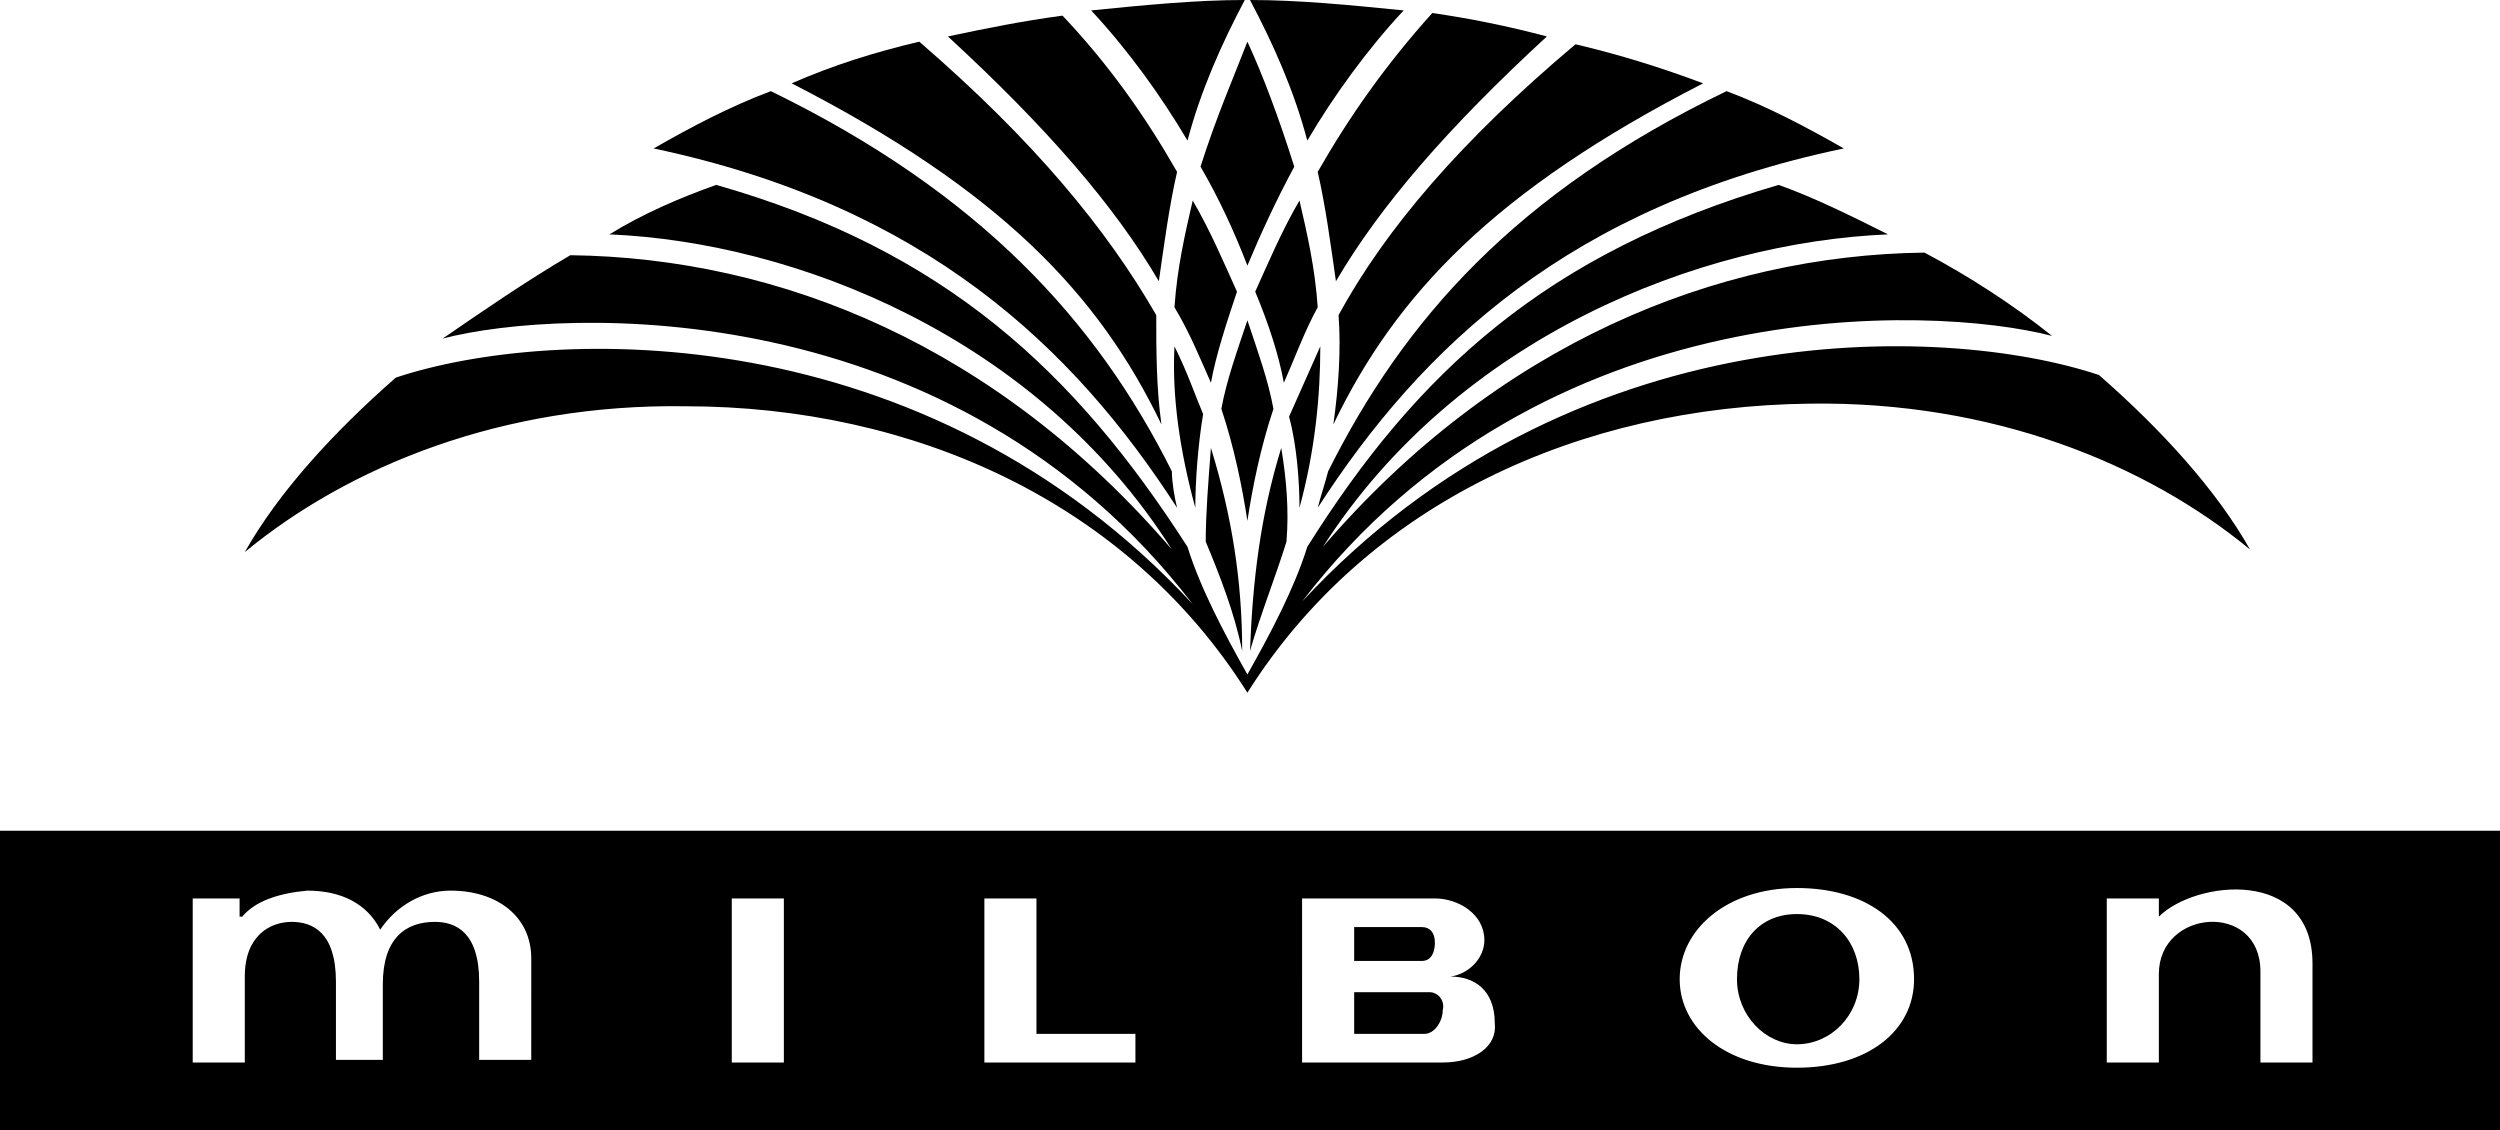 <?xml version="1.0" encoding="utf-8"?>
<!-- Generator: Adobe Illustrator 24.1.0, SVG Export Plug-In . SVG Version: 6.00 Build 0)  -->
<svg version="1.1" id="レイヤー_1" xmlns="http://www.w3.org/2000/svg" xmlns:xlink="http://www.w3.org/1999/xlink" x="0px"
	 y="0px" viewBox="0 0 96 43.4" style="enable-background:new 0 0 96 43.4;" xml:space="preserve">
<g>
	<path id="XMLID_1384_" d="M45.6,5.4c-1-1.7-2.3-3.5-3.7-5c2-0.2,4-0.4,5.9-0.4C46.9,1.7,46.1,3.5,45.6,5.4"/>
	<path id="XMLID_1383_" d="M45.2,6.6"/>
	<path id="XMLID_1382_" d="M45.2,6.6c-0.3,1.3-0.5,2.8-0.7,4.2c-1.7-2.9-4.3-5.9-8.1-9.4c1.4-0.3,2.9-0.6,4.4-0.8
		C42.6,2.5,44,4.5,45.2,6.6"/>
	<path id="XMLID_1381_" d="M44.4,12.1c0,1.3,0,2.8,0.2,4.2c-2.4-5-6.2-9-14.2-13.1C32,2.5,33.6,2,35.3,1.6
		C39.7,5.4,42.5,8.8,44.4,12.1"/>
	<path id="XMLID_1380_" d="M45.2,19.5c-0.1-0.4-0.2-1-0.2-1.4c-2.9-5.8-7.4-10.7-15.4-14.6c-1.6,0.6-3.1,1.4-4.5,2.2
		C35.5,7.9,41.2,13.3,45.2,19.5"/>
	<path id="XMLID_1379_" d="M50.2,5.4c1-1.7,2.3-3.5,3.7-5c-2-0.2-4-0.4-5.9-0.4C48.9,1.7,49.7,3.5,50.2,5.4"/>
	<path id="XMLID_1378_" d="M50.6,6.6"/>
	<path id="XMLID_1377_" d="M50.6,6.6c0.3,1.3,0.5,2.8,0.7,4.2c1.7-2.9,4.3-5.9,8.1-9.4C57.9,1,56.4,0.7,55,0.5
		C53.2,2.5,51.8,4.5,50.6,6.6"/>
	<path id="XMLID_1376_" d="M51.4,12.1c0.1,1.3,0,2.8-0.2,4.2c2.4-5,6.2-9,14.2-13.1c-1.6-0.6-3.2-1.1-4.9-1.5
		C56.1,5.4,53.2,8.8,51.4,12.1"/>
	<path id="XMLID_1375_" d="M50.6,19.5c0.1-0.4,0.3-1,0.4-1.4c2.9-5.8,7.2-10.7,15.3-14.6c1.6,0.6,3.1,1.4,4.5,2.2
		C60.3,7.9,54.6,13.3,50.6,19.5"/>
	<path id="XMLID_1374_" d="M47.9,26.6c4.6-7.3,12.8-11,21.6-11.1c7-0.1,12.9,2.3,16.9,5.6c-1.3-2.3-3.4-4.6-5.8-6.7
		c-6-2-20.3-2.4-30.6,8.7c9.2-12,24.2-11.4,28.8-10.2c-1.5-1.2-3.2-2.3-4.9-3.2c-8,0.1-16.4,3.5-23.1,11.3C56,12.9,65.3,9.3,72.5,9
		c-1.4-0.7-2.8-1.4-4.2-1.9c-8.9,2.6-13.9,7.2-18.1,13.9c-0.5,1.6-1.4,3.3-2.3,4.9c-0.9-1.6-1.8-3.3-2.3-4.9
		c-4.3-6.7-9.3-11.4-18.1-13.9c-1.4,0.5-2.8,1.1-4.1,1.9c7.1,0.3,16.4,3.9,21.6,12.1c-6.7-7.8-15-11.2-23.1-11.3
		c-1.7,1-3.3,2.1-4.9,3.2c4.6-1.2,19.6-1.8,28.8,10.2c-10.3-11.1-24.6-10.7-30.6-8.7c-2.4,2.1-4.5,4.4-5.8,6.7
		c4-3.3,9.9-5.7,16.9-5.6C35.1,15.6,43.3,19.3,47.9,26.6"/>
	<path id="XMLID_1373_" d="M47.9,10.2c0.5-1.2,1.1-2.5,1.8-3.8c-0.6-1.9-1.2-3.5-1.8-4.8c-0.5,1.3-1.2,2.9-1.8,4.8
		C46.8,7.6,47.4,8.9,47.9,10.2"/>
	<path id="XMLID_1372_" d="M46.5,14.7c0.2-1.1,0.6-2.3,1-3.5c-0.5-1.1-1-2.3-1.7-3.5c-0.3,1.3-0.6,2.6-0.7,4.1
		C45.7,12.8,46.1,13.8,46.5,14.7"/>
	<path id="XMLID_1371_" d="M46.2,15.9c-0.2,1.2-0.3,2.6-0.3,3.6c-0.6-2.2-0.9-4.3-0.8-6.2C45.6,14.3,45.9,15.2,46.2,15.9"/>
	<path id="XMLID_1370_" d="M49.9,19.5c0.6-2.2,0.8-4.3,0.8-6.2c-0.4,0.9-0.8,1.8-1.2,2.7C49.8,17.1,49.9,18.5,49.9,19.5"/>
	<path id="XMLID_1369_" d="M49.4,20.8c-0.4,1.3-1,2.8-1.4,4.2c0.1-2.7,0.4-5.2,1.2-7.8C49.4,18.4,49.5,19.6,49.4,20.8"/>
	<path id="XMLID_1368_" d="M46.3,20.8c0-1.1,0.1-2.3,0.2-3.6c0.8,2.6,1.2,5.1,1.2,7.8C47.4,23.5,46.8,22,46.3,20.8"/>
	<path id="XMLID_1367_" d="M47.9,12.3c0.4,1.2,0.8,2.3,1,3.4c-0.5,1.5-0.8,3-1,4.3c-0.2-1.3-0.5-2.8-1-4.3
		C47.1,14.6,47.5,13.5,47.9,12.3"/>
	<path id="XMLID_1366_" d="M49.3,14.7c0.4-0.9,0.8-2,1.3-2.9c-0.1-1.5-0.4-2.8-0.7-4.1c-0.7,1.2-1.2,2.4-1.7,3.5
		C48.7,12.4,49.1,13.6,49.3,14.7"/>
	<path d="M55.1,36.2c0-0.4-0.2-0.6-0.5-0.6H52v1.3h2.6C55,36.9,55.1,36.5,55.1,36.2z"/>
	<path d="M54.9,38.1H52v1.6h2.7c0.4,0,0.7-0.5,0.7-0.9C55.5,38.4,55.2,38.1,54.9,38.1z"/>
	<path d="M69,35.1c-1.4,0-2.3,1-2.3,2.5c0,1.4,1.1,2.5,2.3,2.5c1.3,0,2.4-1.1,2.4-2.5C71.4,36.2,70.5,35.1,69,35.1z"/>
	<path d="M0,31.9v11.5h96V31.9H0z M20.4,40.7h-2v-3c0-1.9-0.9-2.3-1.7-2.3c-1.1,0-2,0.6-2,2.4v2.9h-1.8v-3c0-1.9-0.9-2.3-1.7-2.3
		c-0.8,0-1.8,0.5-1.8,2.1l0,3.3h-2v-6.3h1.8v0.7l0.1,0c0.5-0.6,1.4-0.9,2.5-1c1.3,0,2.3,0.5,2.8,1.5c0.6-0.9,1.6-1.5,2.7-1.5
		c1.8,0,3.1,1,3.1,2.6L20.4,40.7L20.4,40.7z M30.1,40.8h-2v-6.3h2C30.1,34.5,30.1,40.8,30.1,40.8z M43.6,40.8h-3.8h-2v-1.1v-5.2h2
		v5.2h3.8L43.6,40.8L43.6,40.8z M55.4,40.8l-0.4,0H52h-2h0v-1.1h0v-1.6h0V37h0v-1.4h0v-1.1h5.1l0,0c0.9,0,1.9,0.6,1.9,1.6
		c0,0.7-0.6,1.3-1.3,1.4c0.9,0,1.7,0.5,1.7,1.8C57.5,40.2,56.6,40.8,55.4,40.8z M69,41c-2.7,0-4.5-1.5-4.5-3.4
		c0-1.9,1.8-3.5,4.5-3.5c2.6,0,4.5,1.3,4.5,3.5C73.5,39.6,71.7,41,69,41z M88.8,40.8h-2v-3.5c0-2.7-3.9-2.4-3.9,0.1v0.1v3.3h-2v-6.3
		h2v0.7c1.4-1.4,5.9-1.9,5.9,1.8V40.8z"/>
</g>
</svg>
